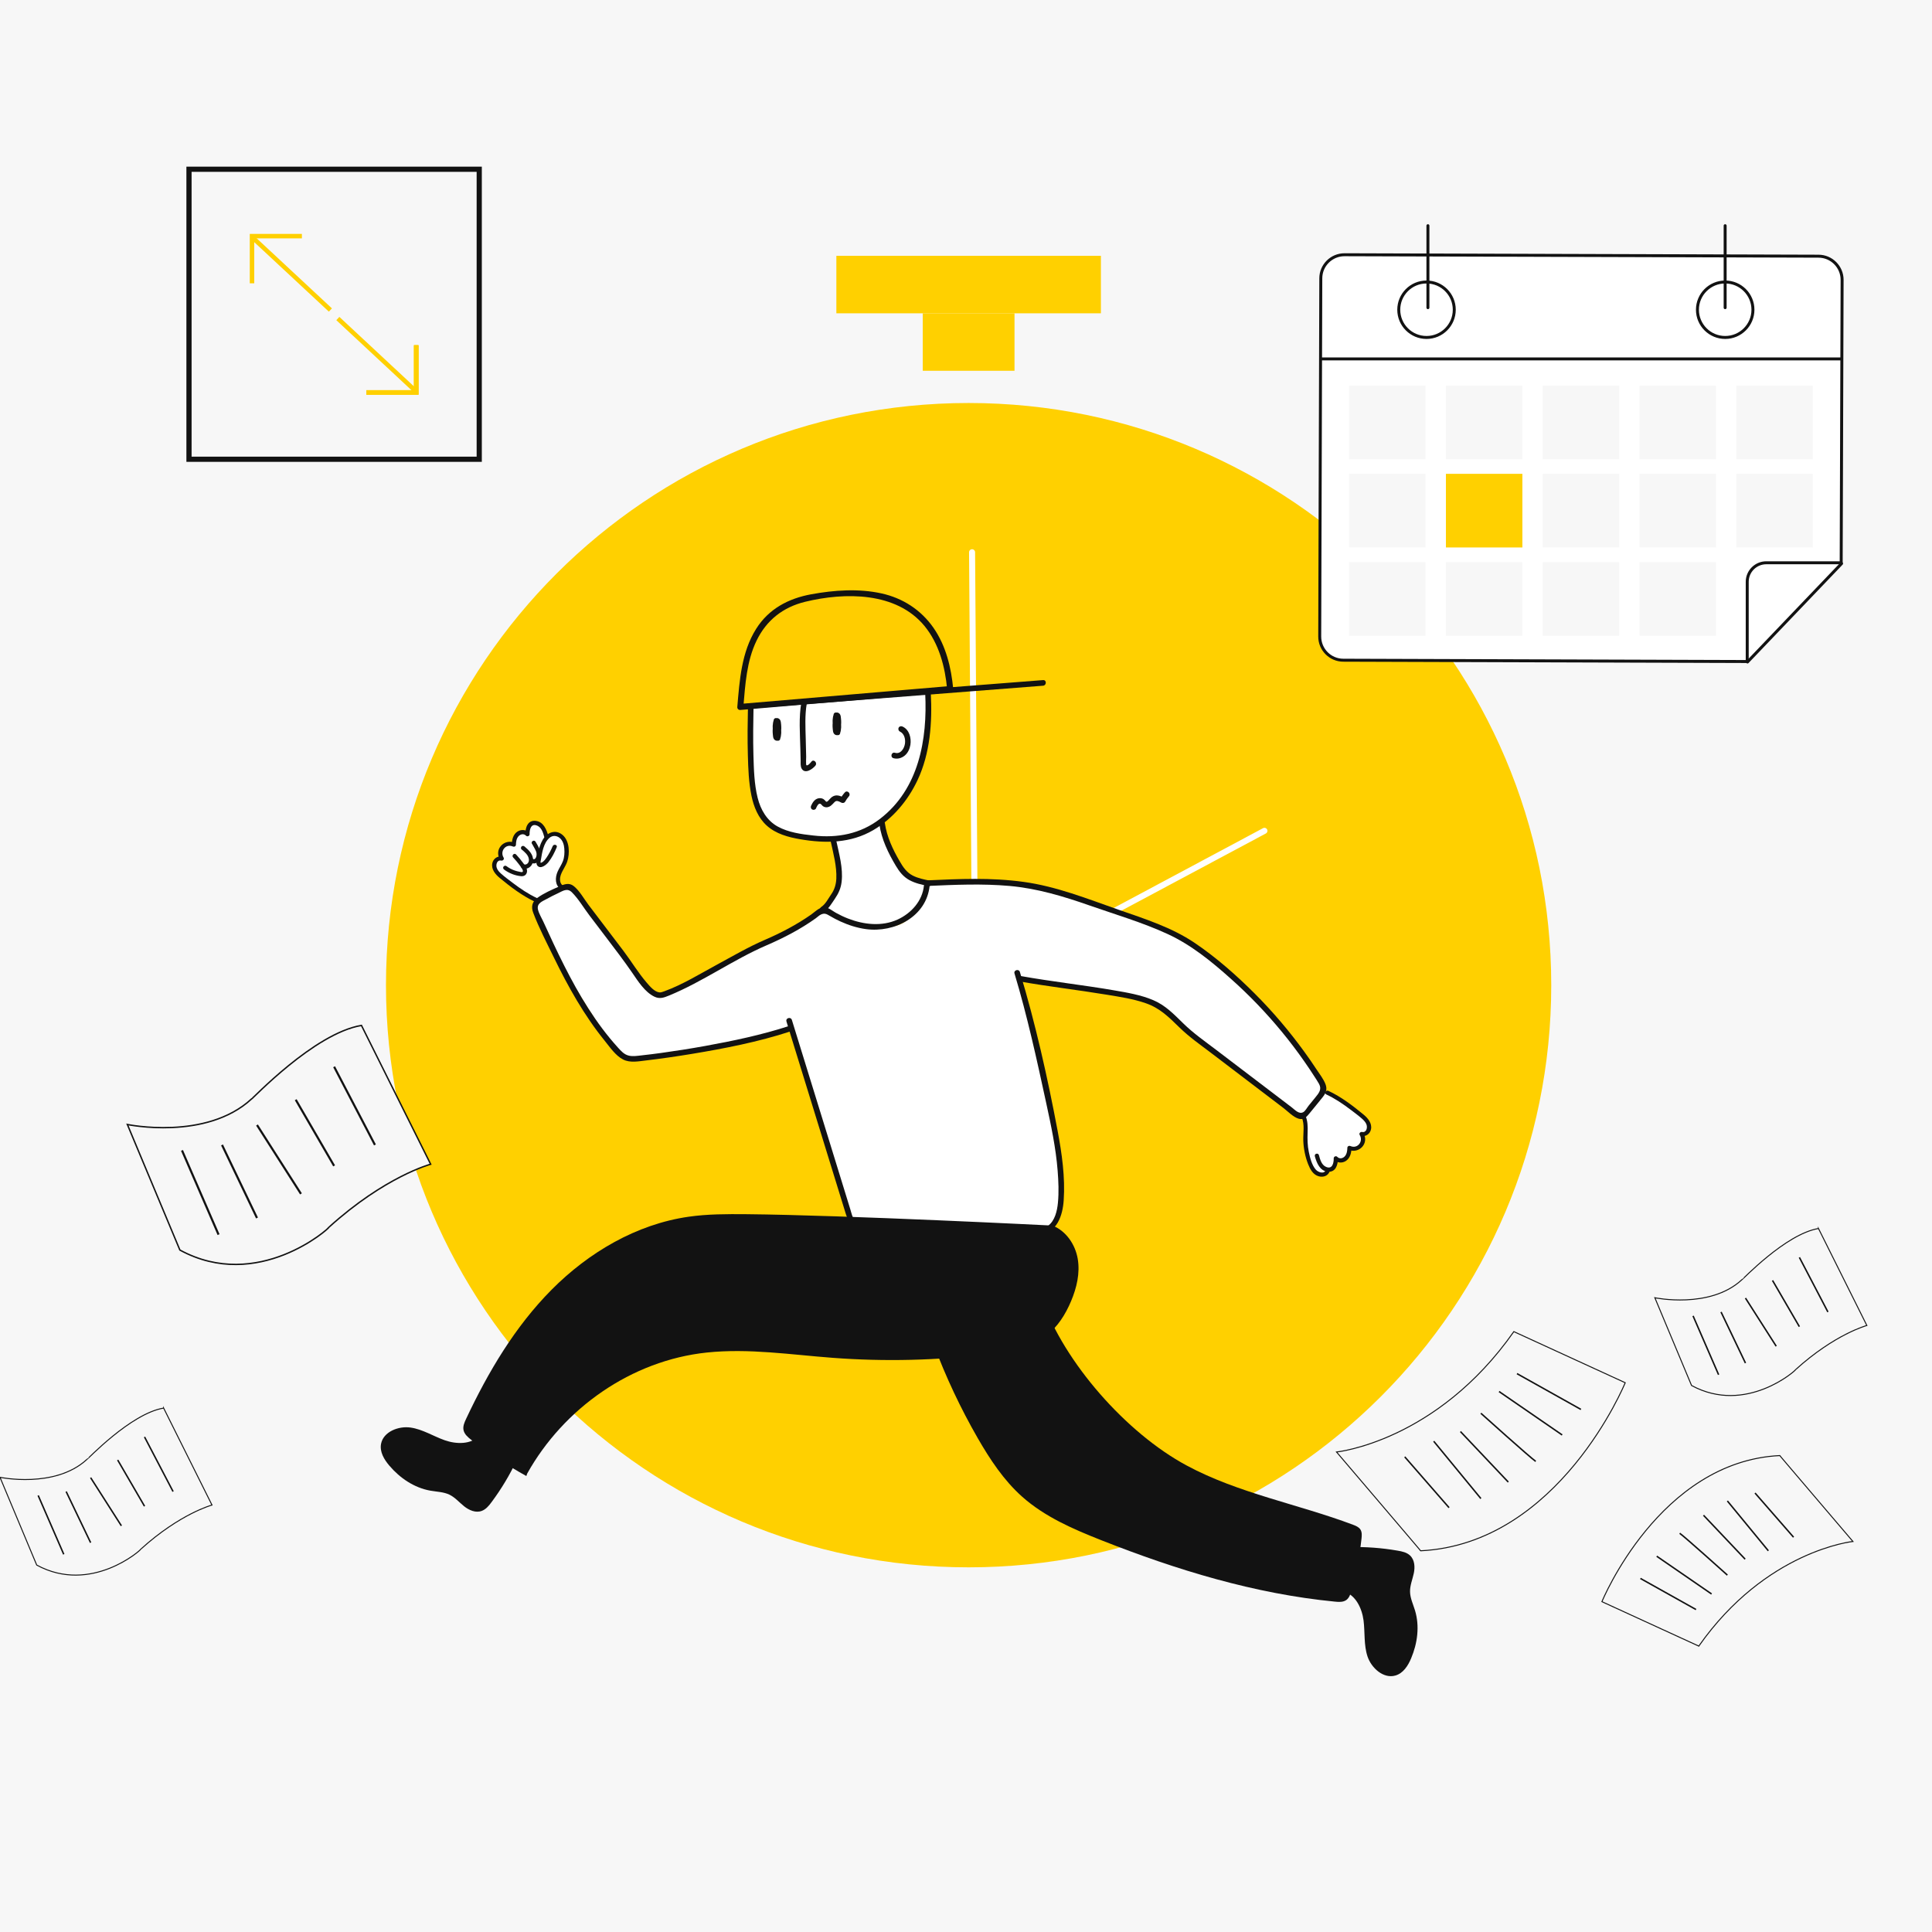 <svg width="1080" height="1080" viewBox="0 0 1080 1080" fill="none" xmlns="http://www.w3.org/2000/svg">
<rect x="0" y="0" width="1080" height="1080" fill="#808080" stroke="none"/>
<g clip-path="url(#clip0_3655_8367)">
<rect width="1080" height="1080" fill="#F7F7F7"/>
<path d="M541.461 876.151C721.337 876.151 867.155 730.449 867.155 550.716C867.155 370.983 721.337 225.281 541.461 225.281C361.585 225.281 215.767 370.983 215.767 550.716C215.767 730.449 361.585 876.151 541.461 876.151Z" fill="#FFD000"/>
<path d="M567.117 175.137H515.831V207.266H567.117V175.137Z" fill="#FFD000"/>
<path d="M615.415 143.008H467.532V175.138H615.415V143.008Z" fill="#FFD000"/>
<path d="M545.104 550.876L706.824 464.438" stroke="white" stroke-width="3.36" stroke-linecap="round" stroke-linejoin="round"/>
<path d="M545.103 550.875L543.399 308.711" stroke="white" stroke-width="3.36" stroke-linecap="round" stroke-linejoin="round"/>
<path d="M419.47 394.887L519.002 386.246C519.002 386.246 523.483 424.032 502.177 450.087C502.02 450.27 484.095 471.716 461.033 468.469C461.243 468.469 427.961 470.171 422.326 447.599C419.679 424.137 418.028 396.354 419.47 394.914V394.887Z" fill="white"/>
<path d="M465.698 469.176C465.698 469.176 483.911 466.819 493.11 459.723C493.11 459.827 495.521 472.161 499.95 479.388C505.401 487.794 508.886 492.847 518.53 493.685C518.53 493.685 518.609 512.67 496.438 517.436C496.307 517.462 479.43 521.625 460.378 507.957C460.483 507.878 471.044 498.425 469.262 488.082C467.506 477.895 465.724 469.176 465.724 469.176H465.698Z" fill="white"/>
<path d="M764.163 628.515C760.573 622.362 754.545 619.036 748.727 615.396C748.622 615.318 748.544 615.239 748.413 615.161C747.417 614.532 746.421 613.904 745.425 613.275C744.796 612.882 744.115 612.699 743.407 612.673C743.303 612.594 743.224 612.516 743.119 612.437C741.285 610.709 738.35 610.604 736.515 612.437C735.441 613.511 734.995 615.134 735.231 616.627C731.955 617.386 730.199 620.293 729.963 623.488C729.57 628.541 729.937 633.936 730.514 638.963C730.855 641.87 731.326 644.75 732.008 647.578C732.637 650.118 733.266 652.842 735.257 654.701C736.961 656.298 739.817 656.56 741.599 654.91C741.783 654.832 741.966 654.779 742.149 654.701C742.805 654.439 743.355 654.177 743.905 653.732C745.504 652.475 746.159 650.773 746.316 648.783C746.343 648.416 746.395 648.024 746.474 647.605C747.312 648.154 748.334 648.443 749.514 648.312C753.392 647.84 755.148 644.227 753.261 641.058C754.231 641.503 755.148 641.922 756.275 641.975C759.42 642.079 761.962 639.618 761.831 636.45C761.831 636.057 761.7 635.69 761.595 635.324C764.242 634.459 765.552 630.977 764.137 628.515H764.163ZM739.267 624.064C739.267 624.064 739.319 624.168 739.267 624.247C739.267 624.168 739.267 624.09 739.267 624.064ZM741.835 648.102C741.835 648.102 741.835 648.102 741.835 648.181C741.835 648.181 741.835 648.128 741.835 648.102ZM744.01 644.698H743.984C743.748 644.515 743.801 644.567 744.01 644.698Z" fill="white"/>
<path d="M313.778 467.973C312.127 466.244 309.402 465.747 307.279 466.925C306.808 467.187 306.441 467.554 305.995 467.842C305.917 467.789 305.838 467.737 305.733 467.684C305.995 467.868 306.021 467.868 305.786 467.632C305.733 467.554 305.707 467.527 305.681 467.501C305.471 467.213 305.288 466.899 305.13 466.611C304.423 465.328 303.872 463.94 303.27 462.604C301.435 458.415 294.15 460.483 294.569 464.961C294.569 465.223 294.622 465.511 294.648 465.773C292.263 465.485 289.957 466.113 288.28 468.156C287.834 468.706 287.52 469.229 287.231 469.858C287.1 470.172 286.969 470.46 286.838 470.774C286.838 470.801 286.76 470.932 286.681 471.062C286.655 471.062 286.576 471.115 286.498 471.193C286.262 471.246 285.738 471.429 285.633 471.455C282.383 472.215 279.186 474.414 279.186 478.133C279.186 478.682 279.291 479.206 279.422 479.704C278.819 479.913 278.216 480.254 277.718 480.751C276.015 482.453 275.831 485.674 277.718 487.35C282.2 491.356 286.943 495.075 291.896 498.505C294.359 500.207 296.901 502.223 299.915 502.668C303.06 503.114 306.834 502.354 309.664 500.993C311.236 500.233 312.416 499.002 312.835 497.274C313.202 495.729 312.756 494.027 312.783 492.43C312.809 489.811 313.49 487.402 314.512 484.81C316.609 479.416 318.286 472.765 313.752 467.999L313.778 467.973Z" fill="white"/>
<path d="M442.715 575.519L475.027 680.261C475.027 680.261 475.027 686.362 486.82 686.807C498.587 687.253 579.617 689.819 579.617 689.819C579.617 689.819 594.083 690.29 593.481 671.306C592.878 652.321 591.489 636.714 583.548 602.725C575.608 568.737 570.576 548.181 570.576 548.181C570.576 548.181 611.825 554.125 622.36 556.115C632.895 558.105 648.933 558.969 666.885 579.656C689.999 597.331 723.543 622.862 723.543 622.862C723.543 622.862 726.478 628.518 734.052 619.013C738.795 613.174 743.853 609.534 735.493 600.5C728.234 589.921 728.025 582.405 702.63 559.572C677.21 536.738 671.864 527.547 640.757 516.601C609.65 505.655 577.547 493.95 559.202 493.977C540.858 494.003 518.923 494.762 518.923 494.762C518.923 494.762 512.869 517.072 498.299 517.884C483.728 518.722 470.048 515.527 461.085 508.719C461.085 508.719 403.431 539.644 395.727 543.755C390.04 546.793 375.443 556.691 366.166 555.775C362.89 555.46 326.201 506.101 324.838 503.011C319.439 490.834 301.383 498.271 299.208 507.776C298.658 510.159 308.852 531.474 308.852 531.474C308.852 531.474 338.518 580.153 342.894 584.657C347.271 589.161 353.822 593.194 362.732 591.492C380.527 588.088 442.741 575.492 442.741 575.492L442.715 575.519Z" fill="white"/>
<path d="M294.202 825.091C283.484 819.147 273.237 812.417 263.567 804.981C261.654 803.514 259.662 801.838 259.138 799.534C258.64 797.361 259.61 795.135 260.579 793.092C272.896 766.933 287.86 741.585 308.432 720.872C329.004 700.186 355.683 684.344 384.981 680.154C395.569 678.635 406.34 678.661 417.058 678.74C473.271 679.264 588.37 685.103 588.37 685.103C596.048 688.141 601.132 695.787 602.469 703.747C603.805 711.708 601.892 719.851 598.748 727.314C595.655 734.672 591.279 741.742 584.832 746.665C575.922 753.5 564.181 755.542 552.939 756.93C523.928 760.518 494.551 761.225 465.409 759.025C442.007 757.27 418.526 753.631 395.202 756.066C352.852 760.491 315.036 787.358 294.726 823.703L294.255 825.039L294.202 825.091Z" fill="#121212"/>
<path d="M582.343 725.902C594.896 761.803 629.75 801.134 663.268 819.175C692.305 834.808 725.482 840.726 756.38 852.353C757.926 852.929 759.603 853.636 760.494 855.024C761.411 856.49 761.28 858.349 761.097 860.077C759.996 869.949 758.109 879.743 755.41 889.301C754.886 891.186 754.231 893.176 752.685 894.354C750.903 895.69 748.465 895.559 746.264 895.323C701.32 890.976 657.686 877.596 615.703 861.02C599.901 854.788 583.994 847.901 571.336 836.615C561.063 827.45 553.384 815.771 546.518 803.857C536.927 787.177 528.698 769.685 521.963 751.669L582.369 725.929L582.343 725.902Z" fill="#121212"/>
<path d="M268.022 802.521C263.253 807.601 255.05 807.365 248.629 805.113C242.209 802.861 236.339 799.012 229.551 798.017C222.764 797.022 214.325 800.348 213.015 807.077C212.15 811.555 214.718 815.876 217.627 819.28C223.524 826.219 231.464 831.666 240.584 833.289C244.148 833.917 247.896 833.97 251.145 835.489C254.342 837.007 256.675 839.809 259.427 842.009C262.178 844.208 265.9 845.884 269.306 844.601C271.639 843.737 273.316 841.695 274.783 839.705C280.234 832.373 284.952 824.543 288.804 816.321C289.118 815.64 289.433 814.881 289.223 814.174C289.014 813.519 288.358 813.1 287.756 812.733C281.257 808.884 276.015 804.485 269.516 800.636" fill="#121212"/>
<path d="M751.165 889.637C757.848 891.601 761.333 899.038 762.224 905.768C763.089 912.524 762.303 919.489 764.452 925.983C766.627 932.477 773.388 938.526 779.992 936.641C784.395 935.41 787.094 931.168 788.824 927.031C792.362 918.651 793.672 909.093 790.999 900.243C789.951 896.786 788.3 893.408 788.221 889.821C788.143 886.286 789.584 882.934 790.318 879.504C791.051 876.073 790.868 871.988 788.195 869.501C786.361 867.799 783.792 867.249 781.329 866.83C772.34 865.259 763.194 864.604 754.127 864.84C753.367 864.84 752.554 864.918 752.03 865.442C751.532 865.94 751.453 866.699 751.401 867.406C750.903 874.921 749.305 881.598 748.807 889.14" fill="#121212"/>
<path d="M516.486 494.993C515.674 503.582 509.41 510.521 501.758 514.03C493.005 518.036 482.837 516.884 474.084 513.48C471.778 512.59 469.524 511.516 467.349 510.312C465.698 509.395 464.099 508.086 462.343 507.405C458.91 506.096 456.001 509.447 453.459 511.228C445.309 516.937 436.53 521.519 427.41 525.447C418.29 529.375 409.223 534.69 400.313 539.509C391.403 544.327 381.523 550.428 371.512 554.068C370.568 554.408 369.52 554.853 368.603 554.749C365.825 554.434 363.204 551.292 361.527 549.328C356.731 543.777 352.905 537.335 348.476 531.496C341.977 522.933 335.452 514.344 328.952 505.781C326.437 502.456 323.999 497.926 320.697 495.307C318.077 493.239 315.404 494.286 312.626 495.517C308.511 497.35 304.004 499.287 300.361 501.932C297.452 504.053 296.797 506.855 298.055 510.207C301.278 518.717 305.629 527.018 309.612 535.214C317.579 551.58 326.515 567.58 337.994 581.746C340.903 585.333 344.126 590.178 348.371 592.299C352.224 594.236 356.862 593.294 360.951 592.822C369.546 591.801 378.09 590.57 386.633 589.156C405.161 586.093 423.82 582.453 441.719 576.614C443.632 575.985 442.82 572.974 440.88 573.602C425.654 578.551 409.878 581.851 394.154 584.705C386.056 586.171 377.932 587.454 369.782 588.58C365.982 589.104 362.182 589.575 358.382 589.994C356.181 590.23 353.796 590.623 351.595 590.125C348.896 589.523 347.14 587.481 345.384 585.543C333.067 571.953 323.606 556.058 315.378 539.744C311.263 531.627 307.463 523.378 303.689 515.13C302.72 513.035 301.252 510.678 300.728 508.426C299.968 504.97 303.06 503.922 305.498 502.587C307.62 501.408 309.796 500.309 311.997 499.287C314.696 498.004 317.107 496.224 319.702 498.816C323.344 502.456 326.253 507.431 329.372 511.542C332.49 515.653 335.609 519.765 338.754 523.902C343.733 530.448 348.712 536.942 353.377 543.724C356.653 548.49 360.4 554.513 365.773 557.131C368.681 558.545 371.04 557.734 373.844 556.582C392.87 548.804 409.747 536.523 428.589 528.406C438.233 524.242 447.484 519.424 456.028 513.323C456.919 512.694 457.888 511.699 458.858 511.254C460.928 510.259 462.055 510.914 463.863 511.987C465.803 513.14 467.794 514.187 469.812 515.104C474.346 517.172 479.089 518.691 484.042 519.372C500.002 521.571 518.006 512.406 519.683 495.045C519.867 493.029 516.748 493.055 516.538 495.045L516.486 494.993Z" fill="#121212"/>
<path d="M439.622 570.984C446.436 593.058 453.25 615.133 460.063 637.234C464.152 650.51 468.266 663.812 472.354 677.088C473.874 682.037 475.158 685.913 480.793 686.777C486.899 687.719 493.215 687.562 499.373 687.772C513.184 688.217 526.995 688.662 540.806 689.107C547.698 689.317 554.616 689.552 561.509 689.762C567.955 689.971 574.795 690.835 581.216 690.155C590.886 689.107 594.031 679.497 594.607 671.091C595.498 658.051 593.612 644.853 591.201 632.049C585.592 602.276 578.884 572.372 570.131 543.358C569.554 541.42 566.514 542.258 567.117 544.196C574.297 568.051 579.591 592.378 584.859 616.704C587.558 629.168 590.231 641.685 591.227 654.411C591.699 660.355 591.961 666.457 591.384 672.401C590.939 676.957 589.707 682.43 585.802 685.284C581.137 688.714 572.804 686.96 567.379 686.803C560.906 686.593 554.433 686.384 547.96 686.174C535.433 685.782 522.933 685.363 510.406 684.97C503.959 684.76 497.486 684.577 491.04 684.341C488.078 684.237 485.091 684.132 482.155 683.792C480.4 683.582 479.089 683.346 477.831 682.037C476.416 680.571 475.997 678.162 475.394 676.224C471.621 663.969 467.847 651.714 464.073 639.485C456.945 616.364 449.79 593.242 442.662 570.146C442.06 568.234 439.046 569.046 439.649 570.984H439.622Z" fill="#121212"/>
<path d="M569.764 548.596C585.933 551.477 602.233 553.336 618.429 556.007C625.898 557.237 633.603 558.363 640.757 560.903C648.488 563.627 653.493 568.681 659.206 574.258C664.919 579.836 671.078 584.078 677.158 588.713C683.867 593.819 690.575 598.925 697.284 604.031C703.993 609.137 710.702 614.243 717.411 619.35C719.927 621.261 722.888 624.482 725.98 625.372C728.837 626.21 730.488 624.246 732.139 622.23C734.602 619.219 737.092 616.207 739.503 613.17C741.259 610.944 742.019 608.849 740.971 606.1C739.817 603.088 737.59 600.313 735.834 597.642C733.685 594.369 731.458 591.148 729.151 587.979C720.765 576.405 711.462 565.46 701.346 555.352C691.231 545.244 679.962 535.294 667.933 527.15C654.882 518.326 639.918 513.665 625.19 508.506C607.816 502.405 590.519 495.492 572.175 492.978C553.83 490.464 536.403 491.328 518.53 492.114C516.512 492.192 516.512 495.335 518.53 495.256C533.808 494.575 549.139 493.894 564.391 495.256C579.644 496.618 594.293 500.991 608.864 506.097C623.435 511.203 638.687 515.655 652.76 522.149C665.941 528.224 677.42 537.624 688.165 547.234C698.333 556.295 707.793 566.141 716.441 576.641C720.87 582.009 725.063 587.534 729.047 593.243C730.96 595.992 732.847 598.768 734.655 601.596C735.546 603.01 736.515 604.398 737.328 605.864C739.057 608.98 737.249 611.049 735.258 613.51C734.026 615.029 732.794 616.522 731.562 618.04C730.75 619.035 729.676 621.052 728.575 621.68C726.164 623.094 723.779 620.319 722.102 619.035C720.425 617.752 718.669 616.417 716.939 615.108C710.754 610.394 704.57 605.681 698.359 600.967C692.148 596.254 685.989 591.541 679.778 586.827C673.568 582.114 667.042 577.557 661.434 572.058C656.166 566.926 651.528 562.003 644.636 559.07C637.743 556.138 629.934 554.828 622.439 553.545C605.221 550.586 587.82 548.701 570.602 545.611C568.637 545.271 567.772 548.282 569.764 548.622V548.596Z" fill="#121212"/>
<path d="M314.669 495.05C312.677 493.741 312.835 490.887 313.569 488.896C314.486 486.356 316.215 484.209 317.08 481.643C318.6 477.061 318.443 470.121 314.486 466.743C310.529 463.366 305.759 465.356 303.348 469.493C301.959 471.876 301.199 474.599 300.649 477.27C300.387 478.606 300.125 479.941 299.941 481.276C299.81 482.219 299.784 483.24 300.491 484C302.326 485.99 305.366 483.45 306.545 481.983C308.537 479.496 310.004 476.563 311.21 473.63C311.787 472.242 309.533 471.64 308.956 473.002C308.013 475.254 306.86 477.453 305.471 479.47C304.894 480.308 304.265 481.172 303.427 481.774C303.191 481.931 302.457 482.455 302.221 482.245C301.985 482.036 302.326 480.988 302.352 480.7C303.034 476.615 303.794 471.326 307.096 468.419C308.825 466.901 311.053 466.979 312.809 468.367C314.564 469.755 315.298 472.164 315.455 474.39C315.639 476.72 315.508 479.26 314.643 481.46C313.857 483.502 312.546 485.283 311.682 487.299C310.267 490.572 310.162 494.867 313.464 497.04C314.722 497.878 315.901 495.862 314.643 495.024L314.669 495.05Z" fill="#121212"/>
<path d="M306.572 467.423C305.523 463.731 303.82 459.332 299.417 458.86C295.015 458.389 293.626 462.605 293.704 466.271L295.696 465.459C294.019 463.679 291.346 463.548 289.302 464.831C286.838 466.376 286.157 469.439 286.078 472.137L287.834 471.141C281.859 468.601 276.015 474.781 279.5 480.516L280.811 478.814C278.19 478.316 275.753 479.914 275.202 482.558C274.495 485.936 276.958 488.817 279.369 490.807C285.449 495.808 291.844 500.705 298.998 504.057C300.361 504.685 301.54 502.669 300.177 502.041C295.329 499.762 290.9 496.777 286.655 493.556C284.48 491.907 282.226 490.257 280.182 488.45C279.16 487.534 278.085 486.434 277.666 485.072C277.116 483.344 277.797 480.595 280.182 481.066C281.125 481.249 282.069 480.28 281.492 479.364C279.369 475.855 282.645 471.482 286.655 473.184C287.467 473.524 288.384 473.132 288.411 472.189C288.463 470.565 288.673 468.837 289.773 467.554C290.874 466.271 292.787 465.826 294.045 467.161C294.726 467.894 296.063 467.345 296.037 466.35C295.984 463.6 296.875 459.908 300.492 461.636C302.903 462.788 303.663 465.773 304.318 468.13C304.737 469.57 306.991 468.968 306.572 467.502V467.423Z" fill="#121212"/>
<path d="M281.833 486.121C284.559 488.138 287.887 489.473 291.267 489.787C292.132 489.866 293.023 489.709 293.705 489.107C294.307 488.557 294.622 487.719 294.622 486.907C294.648 485.179 293.338 483.634 292.368 482.325C291.163 480.701 289.878 479.13 288.49 477.663C287.467 476.564 285.816 478.213 286.839 479.313C288.149 480.701 289.354 482.141 290.481 483.66C291.005 484.393 291.556 485.126 292.001 485.912C292.211 486.331 292.473 487.012 292.158 487.352C291.844 487.693 290.743 487.378 290.298 487.3C289.433 487.143 288.568 486.907 287.73 486.619C286.026 486.043 284.454 485.179 283.012 484.105C282.514 483.739 281.702 484.027 281.414 484.524C281.073 485.126 281.335 485.755 281.833 486.121Z" fill="#121212"/>
<path d="M291.712 485.229C293.049 485.858 294.595 485.753 295.827 484.915C297.163 484.025 297.871 482.637 297.976 481.066C298.212 477.688 295.591 475.174 293.206 473.184C292.734 472.791 292.027 472.713 291.555 473.184C291.136 473.603 291.057 474.441 291.555 474.834C293.259 476.248 295.329 477.897 295.643 480.254C295.774 481.197 295.512 482.14 294.857 482.742C294.569 483.004 294.202 483.187 293.809 483.266C293.547 483.344 293.128 483.318 292.892 483.187C292.315 482.925 291.634 483.03 291.293 483.606C291.005 484.104 291.136 484.941 291.712 485.203V485.229Z" fill="#121212"/>
<path d="M297.373 471.638C297.923 472.607 298.474 473.576 299.024 474.571C299.469 475.409 299.889 476.299 299.941 477.268C299.994 478.106 299.863 479.075 299.338 479.782C299.155 480.044 298.919 480.227 298.631 480.305C298.316 480.384 298.185 480.306 297.897 480.122C297.399 479.729 296.587 480.044 296.299 480.541C295.958 481.143 296.22 481.746 296.718 482.138C297.792 482.976 299.391 482.767 300.413 481.981C301.514 481.117 302.038 479.756 302.195 478.42C302.562 475.461 300.754 472.947 299.365 470.512C298.631 469.203 296.613 470.381 297.347 471.69L297.373 471.638Z" fill="#121212"/>
<path d="M735.021 646.425C736.07 650.118 737.773 654.517 742.176 654.988C746.579 655.459 747.967 651.244 747.889 647.578L745.897 648.389C747.574 650.17 750.248 650.301 752.292 649.018C754.755 647.473 755.436 644.409 755.515 641.712L753.759 642.707C759.734 645.247 765.578 639.067 762.093 633.333L760.782 635.035C763.403 635.532 765.84 633.935 766.391 631.29C767.098 627.912 764.635 625.032 762.224 623.042C756.144 618.04 749.75 613.144 742.595 609.792C741.232 609.163 740.053 611.18 741.416 611.808C746.264 614.086 750.693 617.071 754.938 620.292C757.114 621.942 759.367 623.592 761.411 625.398C762.433 626.315 763.508 627.415 763.927 628.776C764.478 630.505 763.796 633.254 761.411 632.783C760.468 632.599 759.525 633.568 760.101 634.485C762.224 637.994 758.948 642.367 754.938 640.665C754.126 640.324 753.209 640.717 753.183 641.66C753.13 643.283 752.921 645.011 751.82 646.295C750.719 647.578 748.806 648.023 747.548 646.687C746.867 645.954 745.53 646.504 745.557 647.499C745.609 650.249 744.718 653.941 741.101 652.212C738.69 651.06 737.93 648.075 737.275 645.718C736.856 644.278 734.602 644.88 735.021 646.347V646.425Z" fill="#121212"/>
<path d="M418.106 395.047C417.923 404.055 417.792 413.063 418.054 422.071C418.264 429.664 418.526 437.389 420.072 444.852C421.356 451.032 423.846 457.212 428.641 461.532C433.752 466.141 440.618 468 447.222 469.126C461.373 471.561 475.525 471.457 488.209 464.02C499.084 457.657 507.575 447.444 512.895 436.132C519.997 421.076 521.176 403.924 520.338 387.532C520.233 385.515 517.088 385.515 517.193 387.532C518.503 413.377 513.629 441.134 491.877 457.788C480.976 466.141 468.187 468.576 454.691 467.057C447.982 466.324 440.644 465.329 434.669 462.004C428.694 458.678 425.182 452.629 423.531 445.978C421.592 438.227 421.408 430.005 421.172 422.071C420.91 413.063 421.068 404.055 421.225 395.047C421.277 393.031 418.133 393.031 418.08 395.047H418.106Z" fill="#121212"/>
<path d="M414.306 396.461C458.019 393.057 501.731 389.653 545.443 386.249C557.996 385.28 570.549 384.285 583.102 383.316C585.094 383.159 585.12 380.017 583.102 380.174C539.39 383.578 495.677 386.982 451.965 390.386C439.412 391.355 426.859 392.35 414.306 393.319C412.315 393.476 412.288 396.618 414.306 396.461Z" fill="#121212"/>
<path d="M413.835 395.176C414.7 385.356 415.434 374.332 418.421 364.931C421.409 355.531 426.702 346.575 434.853 340.998C442.61 335.682 452.175 333.849 461.505 332.749C477.936 330.811 495.861 331.099 509.358 340.683C523.745 350.896 529.615 367.655 531.188 385.199L413.861 395.176H413.835Z" fill="#FFCD00"/>
<path d="M415.538 395.177C416.613 382.686 417.346 369.672 422.902 358.176C428.458 346.681 437.735 339.401 450.131 336.39C472.328 331.022 501.05 330.786 516.8 349.928C524.924 359.826 528.278 372.683 529.458 385.2L531.161 383.498C517.927 384.624 504.666 385.75 491.432 386.876C470.441 388.656 449.423 390.437 428.432 392.244C423.584 392.663 418.709 393.082 413.861 393.474C411.686 393.658 411.66 397.062 413.861 396.879C427.095 395.753 440.356 394.627 453.59 393.501C474.581 391.72 495.599 389.939 516.59 388.133C521.439 387.714 526.313 387.295 531.161 386.902C532.026 386.823 532.969 386.169 532.865 385.2C531.738 373.181 528.803 360.978 521.805 350.923C514.808 340.868 504.562 334.295 492.69 331.703C479.928 328.901 466.248 329.87 453.511 332.2C440.775 334.531 429.742 340.318 422.693 351.525C414.464 364.592 413.442 380.198 412.158 395.177C411.974 397.376 415.381 397.35 415.564 395.177H415.538Z" fill="#121212"/>
<path d="M447.982 392.504C446.462 401.093 447.196 409.996 447.406 418.664C447.458 420.837 447.51 423.011 447.563 425.184C447.589 426.624 447.379 428.457 448.192 429.766C450.079 432.882 454.324 429.871 455.844 427.96C457.076 426.388 454.875 424.163 453.617 425.734C453.223 426.258 451.572 428.248 450.786 427.776C450.446 427.567 450.655 423.456 450.655 423.011C450.577 419.737 450.498 416.49 450.419 413.217C450.262 406.592 449.843 399.889 450.996 393.316C451.337 391.352 448.323 390.488 447.982 392.478V392.504Z" fill="#121212"/>
<path d="M502.963 408.896C505.453 410.022 506.213 412.981 505.898 415.573C505.558 418.296 503.487 421.779 500.264 420.81C498.325 420.234 497.486 423.246 499.425 423.822C501.653 424.476 503.985 423.822 505.741 422.381C507.497 420.941 508.545 418.663 508.912 416.411C509.515 412.614 508.362 407.901 504.536 406.146C503.776 405.806 502.858 405.937 502.387 406.696C501.994 407.377 502.177 408.477 502.937 408.843L502.963 408.896Z" fill="#121212"/>
<path d="M456.133 451.921C456.473 451.188 457.338 448.91 458.544 449.302C459.068 449.486 459.54 450.298 460.011 450.638C460.745 451.162 461.584 451.371 462.501 451.24C464.204 450.978 465.226 449.721 466.327 448.569C466.773 448.098 467.218 447.705 467.926 447.757C468.764 447.836 469.577 448.281 470.31 448.674C471.044 449.067 472.04 448.883 472.459 448.124C473.062 447.05 473.717 446.082 474.53 445.165C475.866 443.673 473.665 441.447 472.302 442.939C471.306 444.039 470.442 445.244 469.734 446.527L471.883 445.977C470.022 444.982 467.899 444.091 465.855 445.06C464.964 445.479 464.283 446.16 463.654 446.867C463.313 447.26 462.606 448.229 461.977 448.176C461.715 448.15 461.531 447.81 461.348 447.627C461.007 447.286 460.667 446.92 460.247 446.658C459.382 446.16 458.36 446.082 457.391 446.291C455.373 446.762 454.246 448.595 453.434 450.35C453.067 451.109 453.224 452.026 453.984 452.497C454.665 452.89 455.766 452.707 456.133 451.947V451.921Z" fill="#121212"/>
<path d="M460.614 509.713C463.365 507.854 464.885 505.052 466.72 502.382C468.738 499.423 470.048 496.568 470.467 492.981C471.385 485.308 469.026 477.243 467.454 469.807C467.034 467.843 463.994 468.681 464.44 470.645C465.881 477.322 467.821 484.34 467.506 491.226C467.349 494.421 466.484 497.328 464.623 499.972C462.946 502.382 461.557 505.34 459.068 507.016C457.39 508.142 458.963 510.839 460.64 509.713H460.614Z" fill="#121212"/>
<path d="M491.59 460.874C492.795 469.201 496.543 476.9 500.814 484.049C502.728 487.269 504.955 490.124 508.31 491.957C511.664 493.79 515.333 494.575 518.976 495.308C520.941 495.701 521.78 492.69 519.814 492.297C516.538 491.616 513.105 490.962 510.118 489.39C506.737 487.61 504.798 484.677 502.937 481.456C499.032 474.779 495.73 467.735 494.63 460.036C494.342 458.046 491.328 458.884 491.616 460.874H491.59Z" fill="#121212"/>
<path d="M727.632 624.509C729.44 628.594 728.418 633.255 728.549 637.576C728.68 641.896 729.597 646.584 731.248 650.773C732.375 653.628 733.974 656.665 737.171 657.555C739.87 658.289 742.517 657.294 743.408 654.518C743.853 653.078 741.6 652.476 741.154 653.89C740.316 656.56 736.909 655.356 735.546 653.837C733.292 651.271 732.323 647.212 731.641 643.965C730.881 640.378 730.829 636.79 730.96 633.124C731.091 629.746 731.038 626.473 729.649 623.331C729.047 621.969 727.029 623.148 727.632 624.509Z" fill="#121212"/>
<path d="M465.619 400.965C465.697 400.546 465.776 400.075 465.959 399.656C465.959 399.185 466.169 398.713 466.615 398.451C466.877 398.294 467.165 398.268 467.453 398.321C468.239 398.19 469.052 398.53 469.524 399.237C469.995 399.944 470.048 400.913 470.126 401.751C470.205 402.563 470.257 403.401 470.231 404.212C470.231 404.422 470.179 404.657 470.179 404.867C470.257 406.019 470.231 407.145 470.021 408.297C469.943 408.716 469.864 409.188 469.681 409.607C469.681 410.078 469.471 410.549 469.026 410.811C468.764 410.968 468.475 410.994 468.187 410.942C467.401 411.073 466.588 410.733 466.117 410.026C465.645 409.318 465.593 408.35 465.514 407.512C465.435 406.7 465.383 405.862 465.409 405.05C465.409 404.841 465.462 404.605 465.462 404.396C465.383 403.243 465.409 402.117 465.619 400.965Z" fill="#121212"/>
<path d="M432.128 404.079C432.206 403.66 432.285 403.188 432.468 402.769C432.468 402.298 432.678 401.827 433.123 401.565C433.385 401.408 433.674 401.381 433.962 401.434C434.748 401.303 435.561 401.643 436.032 402.35C436.504 403.057 436.556 404.026 436.635 404.864C436.714 405.676 436.766 406.514 436.74 407.326C436.74 407.535 436.687 407.771 436.687 407.98C436.766 409.132 436.74 410.258 436.53 411.411C436.452 411.829 436.373 412.301 436.19 412.72C436.19 413.191 435.98 413.662 435.534 413.924C435.272 414.081 434.984 414.108 434.696 414.055C433.91 414.186 433.097 413.846 432.626 413.139C432.154 412.432 432.101 411.463 432.023 410.625C431.944 409.813 431.892 408.975 431.918 408.164C431.918 407.954 431.97 407.718 431.97 407.509C431.892 406.357 431.918 405.231 432.128 404.079Z" fill="#121212"/>
<path d="M202.052 573.219L240.733 650.807C240.733 650.807 215.234 657.615 183.839 686.053C184.441 686.341 144.136 722.477 100.554 698.779L71.203 628.601C71.203 628.601 115.073 637.792 140.545 614.382C140.834 614.671 175.505 577.67 202.052 573.219Z" fill="#F7F7F7" stroke="#121212" stroke-width="0.79" stroke-miterlimit="10"/>
<path d="M101.733 643.082L122.174 690.164" stroke="#121212" stroke-width="1.18" stroke-miterlimit="10"/>
<path d="M124.114 640.02L143.664 680.869" stroke="#121212" stroke-width="1.18" stroke-miterlimit="10"/>
<path d="M143.664 628.891L168.246 667.383" stroke="#121212" stroke-width="1.18" stroke-miterlimit="10"/>
<path d="M186.773 596.312L209.599 640.016" stroke="#121212" stroke-width="1.18" stroke-miterlimit="10"/>
<path d="M165.311 614.75L186.774 651.724" stroke="#121212" stroke-width="1.18" stroke-miterlimit="10"/>
<path d="M846.241 744.383L908.507 772.951C908.507 772.951 871.661 863.082 794.142 866.905C794.771 867.534 747.128 811.68 747.128 811.68C747.128 811.68 803.026 805.971 846.241 744.383Z" fill="#F7F7F7" stroke="#121212" stroke-width="0.55" stroke-miterlimit="10"/>
<path d="M847.996 767.871L883.742 787.877" stroke="#121212" stroke-width="0.83" stroke-miterlimit="10"/>
<path d="M837.985 777.875L873.259 802.149" stroke="#121212" stroke-width="0.83" stroke-miterlimit="10"/>
<path d="M827.817 790.023C827.817 790.023 855.622 815.031 858.479 816.916Z" fill="#F7F7F7"/>
<path d="M827.817 790.023C827.817 790.023 855.622 815.031 858.479 816.916" stroke="#121212" stroke-width="0.83" stroke-miterlimit="10"/>
<path d="M816.392 800.238L843.148 828.493" stroke="#121212" stroke-width="0.83" stroke-miterlimit="10"/>
<path d="M801.454 805.656L827.818 837.707" stroke="#121212" stroke-width="0.83" stroke-miterlimit="10"/>
<path d="M785.258 814.379L810.023 842.79" stroke="#121212" stroke-width="0.83" stroke-miterlimit="10"/>
<path d="M949.599 920.166L895.482 895.342C895.482 895.342 927.507 816.968 994.91 813.669C994.359 813.119 1035.79 861.693 1035.79 861.693C1035.79 861.693 987.179 866.668 949.625 920.192L949.599 920.166Z" fill="#F7F7F7" stroke="#121212" stroke-width="0.55" stroke-miterlimit="10"/>
<path d="M948.079 899.743L916.998 882.355" stroke="#121212" stroke-width="0.83" stroke-miterlimit="10"/>
<path d="M956.78 891.047L926.118 869.941" stroke="#121212" stroke-width="0.83" stroke-miterlimit="10"/>
<path d="M965.611 880.497C965.611 880.497 941.449 858.763 938.959 857.113Z" fill="#F7F7F7"/>
<path d="M965.611 880.497C965.611 880.497 941.449 858.763 938.959 857.113" stroke="#121212" stroke-width="0.83" stroke-miterlimit="10"/>
<path d="M975.544 871.593L952.272 847.031" stroke="#121212" stroke-width="0.83" stroke-miterlimit="10"/>
<path d="M988.516 866.904L965.611 839.043" stroke="#121212" stroke-width="0.83" stroke-miterlimit="10"/>
<path d="M1002.61 859.31L981.073 834.617" stroke="#121212" stroke-width="0.83" stroke-miterlimit="10"/>
<path d="M1016.53 686.723L1043.58 740.953C1043.58 740.953 1025.76 745.719 1003.79 765.594C1004.21 765.803 976.042 791.046 945.59 774.497L925.07 725.451C925.07 725.451 955.732 731.867 973.552 715.527C973.762 715.736 998.003 689.865 1016.53 686.749V686.723Z" fill="#F7F7F7" stroke="#121212" stroke-width="0.55" stroke-miterlimit="10"/>
<path d="M946.428 735.586L960.71 768.475" stroke="#121212" stroke-width="0.83" stroke-miterlimit="10"/>
<path d="M962.073 733.41L975.727 761.979" stroke="#121212" stroke-width="0.83" stroke-miterlimit="10"/>
<path d="M975.727 725.633L992.918 752.552" stroke="#121212" stroke-width="0.83" stroke-miterlimit="10"/>
<path d="M1005.86 702.879L1021.82 733.411" stroke="#121212" stroke-width="0.83" stroke-miterlimit="10"/>
<path d="M990.848 715.762L1005.86 741.607" stroke="#121212" stroke-width="0.83" stroke-miterlimit="10"/>
<path d="M91.461 787.102L118.506 841.332C118.506 841.332 100.685 846.098 78.724 865.973C79.144 866.182 50.972 891.425 20.52 874.876L0 825.83C0 825.83 30.662 832.246 48.482 815.906C48.692 816.115 72.933 790.244 91.461 787.128V787.102Z" fill="#F7F7F7" stroke="#121212" stroke-width="0.55" stroke-miterlimit="10"/>
<path d="M21.332 835.965L35.641 868.88" stroke="#121212" stroke-width="0.83" stroke-miterlimit="10"/>
<path d="M36.977 833.789L50.657 862.358" stroke="#121212" stroke-width="0.83" stroke-miterlimit="10"/>
<path d="M50.657 826.012L67.849 852.931" stroke="#121212" stroke-width="0.83" stroke-miterlimit="10"/>
<path d="M80.795 803.258L96.755 833.79" stroke="#121212" stroke-width="0.83" stroke-miterlimit="10"/>
<path d="M65.778 816.141L80.795 841.986" stroke="#121212" stroke-width="0.83" stroke-miterlimit="10"/>
<path d="M976.762 369.794L750.941 369.061C743.629 369.061 737.706 363.091 737.733 355.785L738.335 155.596C738.335 148.29 744.31 142.372 751.622 142.399L1016.54 143.21C1023.85 143.21 1029.78 149.181 1029.75 156.486L1029.23 314.805" fill="white"/>
<path d="M976.762 369.794L750.941 369.061C743.629 369.061 737.706 363.091 737.733 355.785L738.335 155.596C738.335 148.29 744.31 142.372 751.622 142.399L1016.54 143.21C1023.85 143.21 1029.78 149.181 1029.75 156.486L1029.23 314.805" stroke="#121212" stroke-width="1.66" stroke-linecap="round" stroke-linejoin="round"/>
<path d="M738.598 200.637H1028.91" stroke="#121212" stroke-width="1.66" stroke-linecap="round" stroke-linejoin="round"/>
<path d="M797.431 188.644C806 188.644 812.946 181.704 812.946 173.143C812.946 164.581 806 157.641 797.431 157.641C788.863 157.641 781.917 164.581 781.917 173.143C781.917 181.704 788.863 188.644 797.431 188.644Z" fill="white" stroke="#121212" stroke-width="1.66" stroke-linecap="round" stroke-linejoin="round"/>
<path d="M964.392 188.644C972.96 188.644 979.906 181.704 979.906 173.143C979.906 164.581 972.96 157.641 964.392 157.641C955.824 157.641 948.878 164.581 948.878 173.143C948.878 181.704 955.824 188.644 964.392 188.644Z" fill="white" stroke="#121212" stroke-width="1.66" stroke-linecap="round" stroke-linejoin="round"/>
<path d="M798.217 126.164V171.989" stroke="#121212" stroke-width="1.66" stroke-linecap="round" stroke-linejoin="round"/>
<path d="M964.366 126.164V171.989" stroke="#121212" stroke-width="1.66" stroke-linecap="round" stroke-linejoin="round"/>
<path d="M1029.44 315.039L976.841 370.055" stroke="#121212" stroke-width="1.66" stroke-linecap="round" stroke-linejoin="round"/>
<path d="M1028.47 314.594H987.349C981.479 314.594 976.709 319.36 976.709 325.225V369.06" stroke="#121212" stroke-width="1.66" stroke-linecap="round" stroke-linejoin="round"/>
<path d="M796.88 215.562H754.138V256.726H796.88V215.562Z" fill="#F7F7F7"/>
<path d="M851.023 215.562H808.28V256.726H851.023V215.562Z" fill="#F7F7F7"/>
<path d="M905.139 215.562H862.396V256.726H905.139V215.562Z" fill="#F7F7F7"/>
<path d="M959.256 215.562H916.514V256.726H959.256V215.562Z" fill="#F7F7F7"/>
<path d="M1013.37 215.562H970.63V256.726H1013.37V215.562Z" fill="#F7F7F7"/>
<path d="M796.88 264.871H754.138V306.035H796.88V264.871Z" fill="#F7F7F7"/>
<path d="M851.023 264.871H808.28V306.035H851.023V264.871Z" fill="#FFD000"/>
<path d="M905.139 264.871H862.396V306.035H905.139V264.871Z" fill="#F7F7F7"/>
<path d="M959.256 264.871H916.514V306.035H959.256V264.871Z" fill="#F7F7F7"/>
<path d="M1013.37 264.871H970.63V306.035H1013.37V264.871Z" fill="#F7F7F7"/>
<path d="M796.88 314.203H754.138V355.367H796.88V314.203Z" fill="#F7F7F7"/>
<path d="M851.023 314.203H808.28V355.367H851.023V314.203Z" fill="#F7F7F7"/>
<path d="M905.139 314.203H862.396V355.367H905.139V314.203Z" fill="#F7F7F7"/>
<path d="M959.256 314.203H916.514V355.367H959.256V314.203Z" fill="#F7F7F7"/>
<path d="M204.792 219.379H232.676V192.984" stroke="#FFD000" stroke-width="2.5" stroke-miterlimit="10"/>
<path d="M232.676 218.882L188.858 178.059" stroke="#FFD000" stroke-width="2.5" stroke-miterlimit="10"/>
<path d="M204.792 219.379H232.676V192.984" stroke="#FFD000" stroke-width="2.5" stroke-miterlimit="10"/>
<path d="M204.792 219.379H232.676V192.984" stroke="#FFD000" stroke-width="2.5" stroke-miterlimit="10"/>
<path d="M168.758 132H140.874V158.369" stroke="#FFD000" stroke-width="2.5" stroke-miterlimit="10"/>
<path d="M140.874 132.496L184.691 173.293" stroke="#FFD000" stroke-width="2.5" stroke-miterlimit="10"/>
<path d="M267.896 94.609H105.651V256.724H267.896V94.609Z" stroke="#121212" stroke-width="2.9" stroke-miterlimit="10"/>
</g>
<defs>
<clipPath id="clip0_3655_8367">
<rect width="1080" height="1080" fill="white"/>
</clipPath>
</defs>
</svg>
